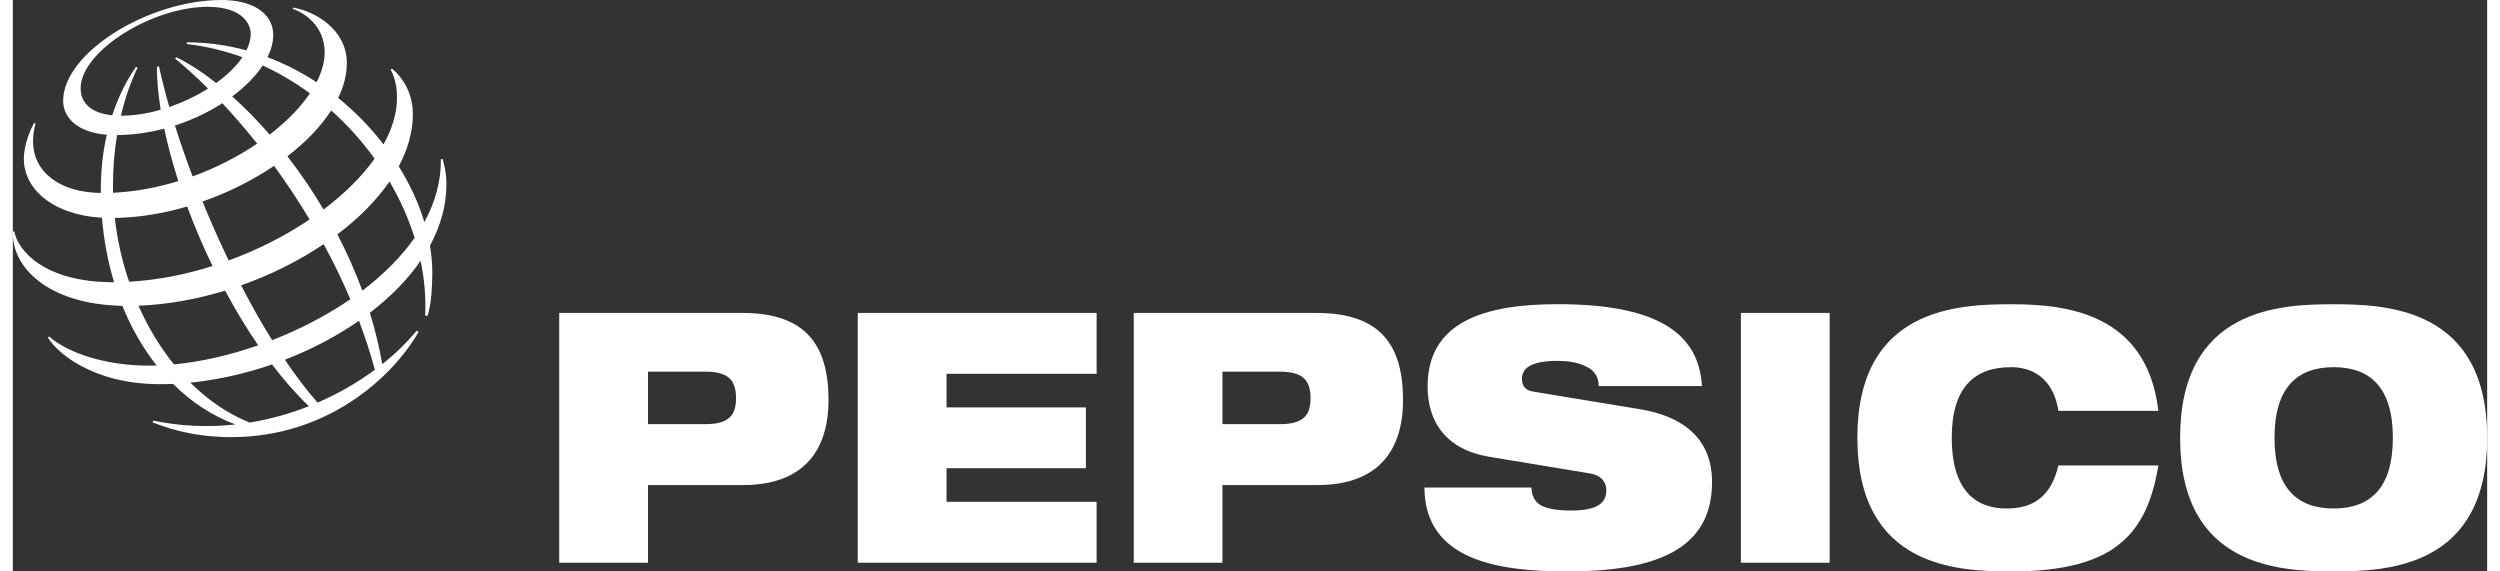 <?xml version="1.0" encoding="UTF-8"?>
<!DOCTYPE svg PUBLIC "-//W3C//DTD SVG 1.0//EN" "http://www.w3.org/TR/2001/REC-SVG-20010904/DTD/svg10.dtd">
<!-- Creator: CorelDRAW 2019 (64-Bit) -->
<svg xmlns="http://www.w3.org/2000/svg" xml:space="preserve" width="140px" height="32px" version="1.0" style="shape-rendering:geometricPrecision; text-rendering:geometricPrecision; image-rendering:optimizeQuality; fill-rule:evenodd; clip-rule:evenodd"
viewBox="0 0 35.264 8.144"
 xmlns:xlink="http://www.w3.org/1999/xlink"
 xmlns:xodm="http://www.corel.com/coreldraw/odm/2003">
 <rect x="0" y="0" width="35.264" height="8.144" fill="#333333" stroke="none"/>
 <defs>
  <style type="text/css">
   <![CDATA[
    .fil0 {fill:white}
   ]]>
  </style>
 </defs>
 <g id="Plan_x0020_1">
  <path class="fil0" d="M9.052 5.297l0.816 0c0.318,0 0.439,0.11 0.439,0.379 0,0.259 -0.121,0.369 -0.439,0.369l-0.816 0 0 -0.748zm-1.265 2.723l1.265 0 0 -1.107 1.354 0c0.896,0 1.219,-0.529 1.219,-1.212 0,-0.792 -0.332,-1.241 -1.228,-1.241l-2.61 0 0 3.56zm4.255 -3.56l3.404 0 0 0.867 -2.139 0 0 0.479 1.986 0 0 0.867 -1.986 0 0 0.479 2.139 0 0 0.868 -3.404 0 0 -3.56zm5.197 0.837l0.816 0c0.319,0 0.44,0.11 0.44,0.379 0,0.259 -0.122,0.369 -0.44,0.369l-0.816 0 0 -0.748zm-1.264 2.723l1.264 0 0 -1.107 1.354 0c0.898,0 1.22,-0.529 1.22,-1.212 0,-0.792 -0.332,-1.241 -1.229,-1.241l-2.609 0 0 3.56zm5.062 -1.511c-0.619,-0.105 -0.874,-0.504 -0.874,-1.002 0,-0.922 0.812,-1.172 1.852,-1.172 1.425,0 2.013,0.414 2.058,1.167l-1.471 0c0,-0.145 -0.076,-0.235 -0.193,-0.285 -0.112,-0.054 -0.255,-0.074 -0.394,-0.074 -0.377,0 -0.507,0.105 -0.507,0.254 0,0.1 0.04,0.165 0.166,0.185l1.511 0.249c0.637,0.104 1.032,0.434 1.032,1.037 0,0.867 -0.637,1.276 -2.059,1.276 -0.973,0 -2.035,-0.15 -2.04,-1.196l1.525 0c0.004,0.119 0.045,0.199 0.134,0.254 0.094,0.05 0.234,0.074 0.431,0.074 0.394,0 0.502,-0.119 0.502,-0.289 0,-0.104 -0.058,-0.209 -0.229,-0.239l-1.444 -0.239zm3.591 -2.049l1.265 0 0 3.56 -1.265 0 0 -3.56zm5.951 2.174c-0.081,0.468 -0.224,0.847 -0.539,1.106 -0.309,0.26 -0.793,0.404 -1.564,0.404 -0.767,0 -2.188,-0.06 -2.188,-1.904 0,-1.844 1.421,-1.904 2.188,-1.904 0.762,0 1.937,0.11 2.102,1.52l-1.425 0c-0.036,-0.254 -0.189,-0.623 -0.677,-0.623 -0.516,0 -0.843,0.284 -0.843,1.007 0,0.723 0.318,1.007 0.78,1.007 0.399,0 0.637,-0.184 0.74,-0.613l1.426 0 0 0zm1.654 -0.394c0,-0.723 0.328,-1.007 0.843,-1.007 0.516,0 0.844,0.284 0.844,1.007 0,0.723 -0.328,1.007 -0.844,1.007 -0.515,0 -0.843,-0.284 -0.843,-1.007zm-1.345 0c0,1.844 1.422,1.904 2.188,1.904 0.767,0 2.188,-0.06 2.188,-1.904 0,-1.845 -1.421,-1.904 -2.188,-1.904 -0.766,-0.001 -2.188,0.059 -2.188,1.904zm-25.012 -1.745c0.013,-0.256 -0.01,-0.518 -0.065,-0.778 -0.185,0.269 -0.433,0.519 -0.723,0.741 0.074,0.239 0.134,0.483 0.177,0.731 0.18,-0.14 0.345,-0.301 0.491,-0.477l0 0 0.027 0.018c-0.373,0.648 -1.3,1.5 -2.671,1.5 -0.606,0 -1.003,-0.167 -1.12,-0.21l0.008 -0.026c0.25,0.052 0.505,0.078 0.761,0.078 0.137,0 0.275,-0.008 0.412,-0.023 -0.325,-0.119 -0.627,-0.316 -0.89,-0.578 -0.063,0.003 -0.126,0.004 -0.188,0.004 -0.978,0 -1.489,-0.475 -1.596,-0.667l0.017 -0.013c0.271,0.237 0.803,0.416 1.425,0.416 0.036,0 0.072,-0.001 0.109,-0.002 -0.194,-0.245 -0.36,-0.531 -0.489,-0.85 -1.087,-0.024 -1.583,-0.572 -1.56,-1.06l0.02 0c0.045,0.259 0.414,0.723 1.41,0.723 0.004,0 0.008,0 0.012,0 -0.087,-0.286 -0.146,-0.594 -0.173,-0.919 -0.722,-0.043 -1.113,-0.425 -1.113,-0.836 0,-0.234 0.117,-0.463 0.146,-0.514l0 0 0.021 0.008c-0.007,0.027 -0.036,0.117 -0.036,0.255 0,0.43 0.373,0.727 0.966,0.734 0,-0.018 0,-0.035 0,-0.053 0,-0.295 0.034,-0.554 0.085,-0.777 -0.418,-0.033 -0.622,-0.242 -0.622,-0.484 0,-0.686 1.219,-1.436 2.258,-1.436 0.421,0 0.736,0.174 0.736,0.501 0,0.102 -0.029,0.207 -0.082,0.314 0.248,0.093 0.482,0.214 0.7,0.357 0.074,-0.145 0.115,-0.288 0.115,-0.424 0,-0.425 -0.358,-0.591 -0.455,-0.622l0.006 -0.018c0.313,0.053 0.765,0.313 0.765,0.79 0,0.166 -0.043,0.333 -0.123,0.498 0.244,0.198 0.461,0.422 0.646,0.662 0.123,-0.221 0.192,-0.446 0.192,-0.666 0,-0.21 -0.058,-0.342 -0.09,-0.4l0.017 -0.014c0.043,0.032 0.299,0.246 0.299,0.65 0,0.251 -0.072,0.501 -0.201,0.743 0.16,0.257 0.284,0.526 0.365,0.794 0.153,-0.281 0.239,-0.581 0.235,-0.896l0.023 -0.005 0 0c0.009,0.029 0.056,0.161 0.056,0.367 0,0.301 -0.085,0.593 -0.234,0.869 0.021,0.129 0.033,0.256 0.033,0.381 -0.002,0.301 -0.026,0.487 -0.068,0.623l-0.034 -0.009 0 0zm-0.15 -1.106c-0.086,-0.275 -0.207,-0.545 -0.358,-0.802 -0.186,0.27 -0.44,0.525 -0.743,0.753 0.133,0.256 0.254,0.524 0.356,0.802 0.296,-0.225 0.552,-0.478 0.745,-0.753zm-0.793 1.182c-0.317,0.22 -0.676,0.409 -1.056,0.556 0.152,0.225 0.308,0.431 0.465,0.611 0.289,-0.124 0.565,-0.282 0.818,-0.468 -0.064,-0.236 -0.14,-0.469 -0.227,-0.699zm-1.239 0.623c-0.378,0.131 -0.774,0.22 -1.165,0.259 0.252,0.25 0.537,0.446 0.846,0.569 0.289,-0.047 0.572,-0.126 0.844,-0.233 -0.181,-0.173 -0.357,-0.374 -0.525,-0.595zm-1.398 -0.001c0.384,-0.036 0.795,-0.13 1.201,-0.272 -0.168,-0.244 -0.326,-0.507 -0.472,-0.779 -0.405,0.123 -0.824,0.199 -1.235,0.215 0.136,0.306 0.307,0.59 0.506,0.836zm1.399 -0.345c0.393,-0.153 0.775,-0.35 1.115,-0.583 -0.114,-0.269 -0.242,-0.532 -0.38,-0.786 -0.351,0.237 -0.753,0.438 -1.177,0.588 0.141,0.272 0.289,0.535 0.442,0.781zm1.461 -2.587c-0.179,-0.249 -0.387,-0.48 -0.619,-0.687 -0.149,0.231 -0.364,0.453 -0.624,0.653 0.181,0.234 0.355,0.488 0.515,0.759 0.297,-0.224 0.547,-0.47 0.728,-0.725zm-3.499 1.754c0.397,-0.022 0.801,-0.101 1.189,-0.224 -0.135,-0.279 -0.257,-0.565 -0.362,-0.848 -0.34,0.1 -0.691,0.158 -1.031,0.163 0.035,0.313 0.104,0.619 0.204,0.909zm1.419 -0.303c0.417,-0.152 0.81,-0.353 1.153,-0.584 -0.16,-0.267 -0.33,-0.523 -0.506,-0.764 -0.303,0.204 -0.652,0.38 -1.02,0.508 0.114,0.281 0.24,0.564 0.373,0.84zm1.158 -2.382c-0.209,-0.153 -0.435,-0.287 -0.673,-0.397 -0.102,0.154 -0.251,0.305 -0.435,0.441 0.179,0.159 0.358,0.342 0.534,0.544 0.241,-0.184 0.438,-0.386 0.574,-0.588zm-0.752 0.717c-0.271,0.183 -0.584,0.345 -0.92,0.467 -0.094,-0.248 -0.178,-0.491 -0.252,-0.725 0.248,-0.08 0.477,-0.19 0.676,-0.318 0.166,0.178 0.332,0.371 0.496,0.576zm-1.124 0.534c-0.299,0.092 -0.614,0.151 -0.93,0.166 -0.001,-0.033 -0.001,-0.066 -0.001,-0.099 0,-0.271 0.023,-0.513 0.058,-0.723 0.23,-0.002 0.457,-0.035 0.672,-0.092 0.051,0.24 0.119,0.492 0.201,0.748zm0.914 -1.766c-0.253,-0.091 -0.519,-0.156 -0.794,-0.188l0.003 -0.024c0.294,0 0.578,0.041 0.848,0.115 0.039,-0.08 0.061,-0.159 0.061,-0.236 0,-0.123 -0.099,-0.385 -0.614,-0.385 -0.79,0 -1.81,0.631 -1.81,1.163 0,0.214 0.157,0.353 0.45,0.383 0.13,-0.395 0.297,-0.628 0.338,-0.69l0.024 0.01c-0.033,0.071 -0.149,0.307 -0.238,0.686 0.185,0 0.378,-0.031 0.567,-0.085 -0.035,-0.218 -0.054,-0.423 -0.055,-0.61l0.031 -0.01c0.039,0.182 0.088,0.377 0.147,0.581 0.197,-0.068 0.386,-0.158 0.552,-0.263 -0.16,-0.159 -0.318,-0.303 -0.472,-0.429l0.023 -0.016c0.178,0.088 0.369,0.211 0.565,0.366 0.157,-0.114 0.287,-0.24 0.374,-0.368z"/>
 </g>
</svg>

